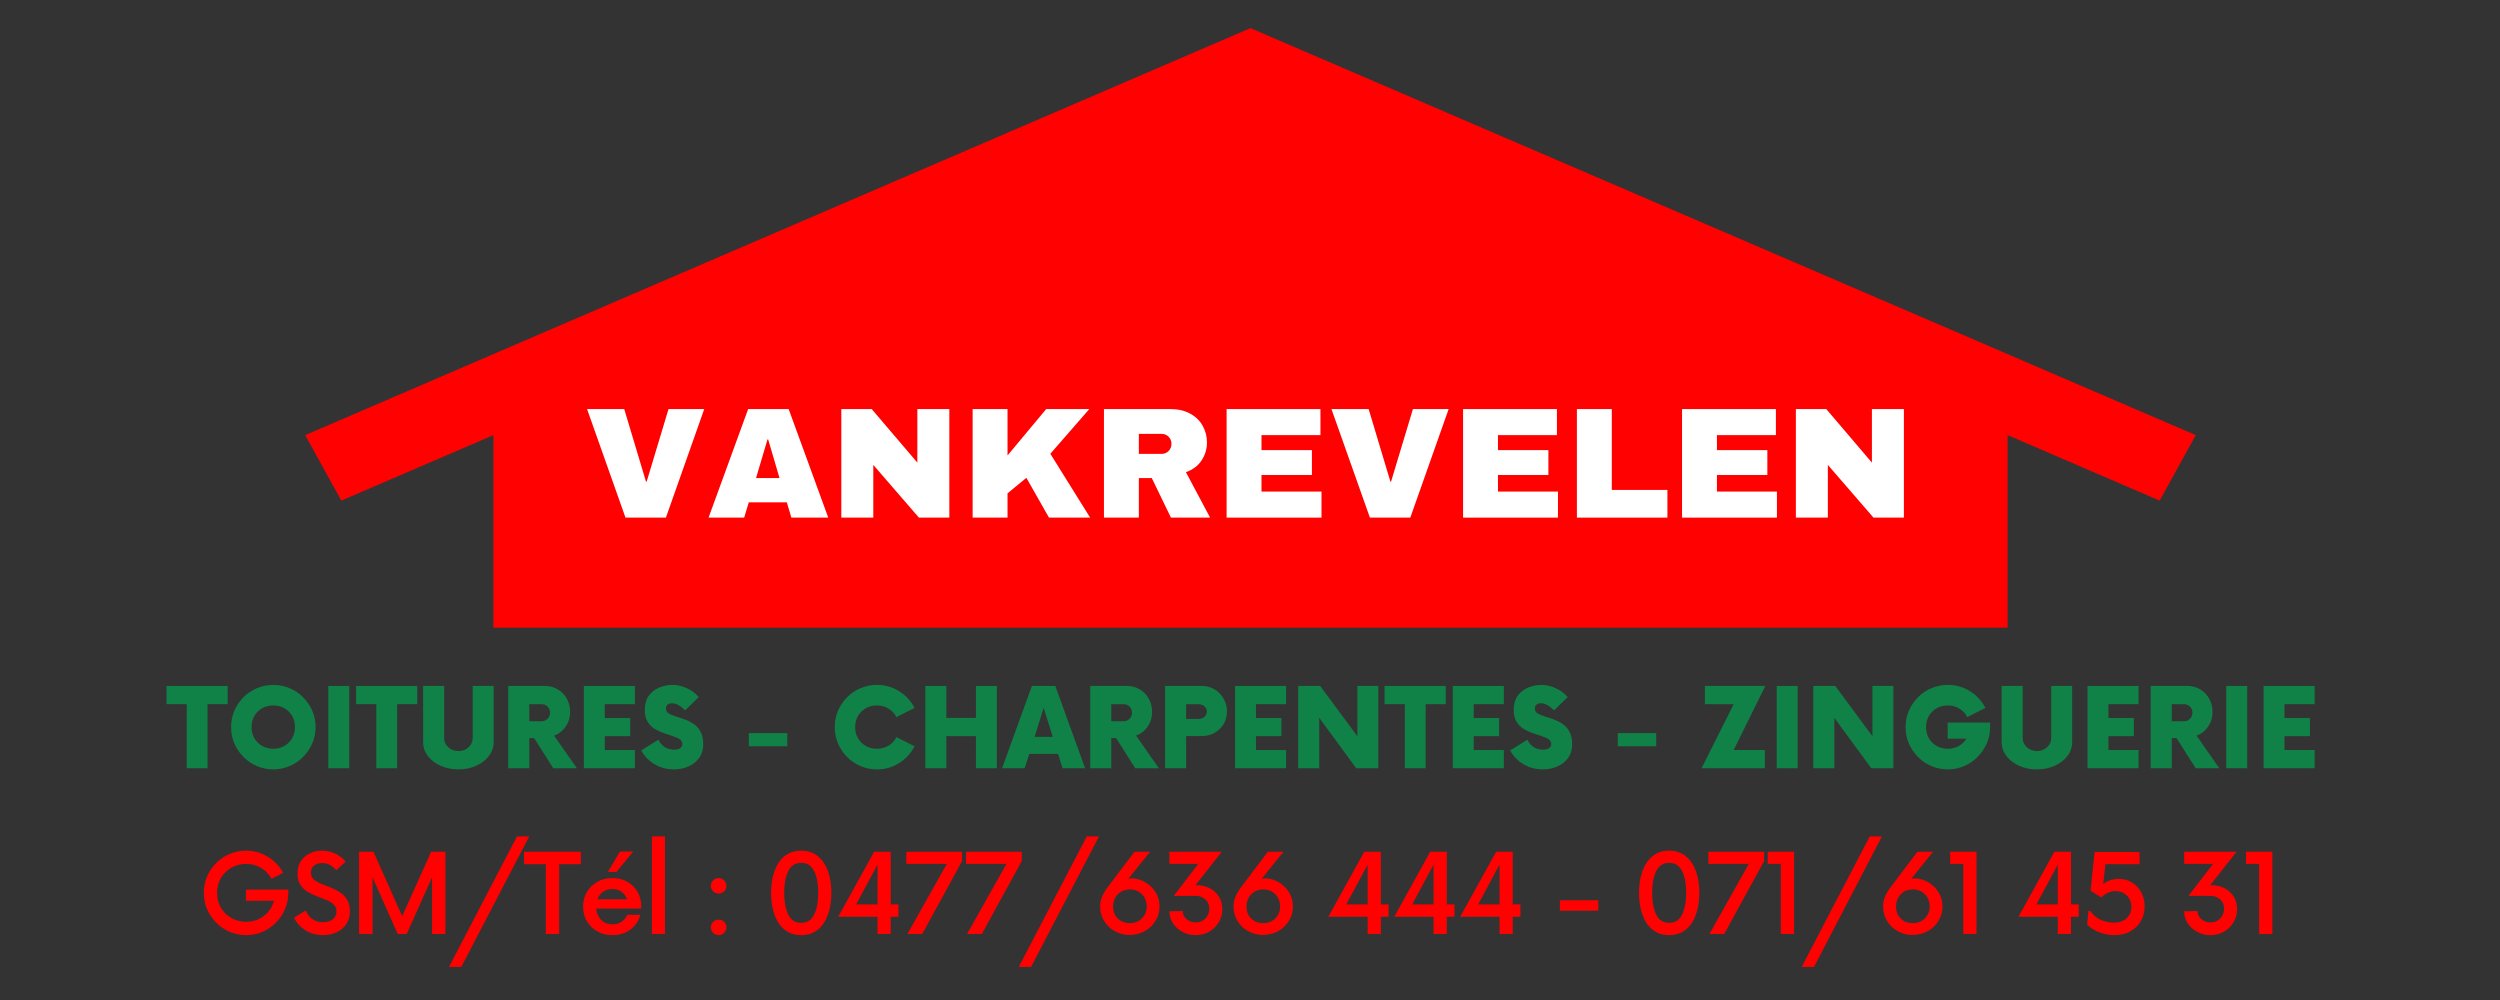 <svg version="1.0" preserveAspectRatio="xMidYMid meet" height="200" viewBox="0 0 375 150" zoomAndPan="magnify" width="500" xmlns:xlink="http://www.w3.org/1999/xlink" xmlns="http://www.w3.org/2000/svg"><rect x="0" y="0" width="375" height="150" fill="#333333" stroke="none"/><defs><g></g><clipPath id="77239caefc"><path clip-rule="nonzero" d="M 45 4.219 L 330 4.219 L 330 95 L 45 95 Z M 45 4.219"></path></clipPath><clipPath id="77dd50cbef"><path clip-rule="nonzero" d="M 95.625 53.395 L 281.32 53.395 L 281.32 88.004 L 95.625 88.004 Z M 95.625 53.395"></path></clipPath></defs><g clip-path="url(#77239caefc)"><path fill-rule="nonzero" fill-opacity="1" d="M 329.363 65.27 L 323.949 75.09 L 301.137 65.27 L 301.137 94.152 L 74.008 94.152 L 74.008 65.27 L 51.195 75.09 L 45.781 65.27 L 187.57 4.219 Z M 329.363 65.27" fill="#ff0101"></path></g><g fill-opacity="1" fill="#ffffff"><g transform="translate(100.985, 78.872)"><g><path d="M 9.5 0 L 6.094 0 L 0.156 -14.562 L 3.672 -14.562 L 6.969 -5.203 C 7.176 -4.598 7.457 -3.68 7.812 -2.453 L 8.047 -3.344 L 8.641 -5.203 L 11.922 -14.562 L 15.406 -14.562 Z M 9.5 0"></path></g></g></g><g fill-opacity="1" fill="#ffffff"><g transform="translate(117.872, 78.872)"><g><path d="M 12.906 0 L 11.484 -3.719 L 5.359 -3.719 L 3.938 0 L 0.578 0 L 6.438 -14.562 L 10.406 -14.562 L 16.234 0 Z M 8.422 -12.312 L 8.344 -12.094 C 8.27 -11.844 8.18 -11.555 8.078 -11.234 C 7.973 -10.922 7.316 -9.18 6.109 -6.016 L 10.734 -6.016 L 9.141 -10.203 L 8.656 -11.594 Z M 8.422 -12.312"></path></g></g></g><g fill-opacity="1" fill="#ffffff"><g transform="translate(134.713, 78.872)"><g><path d="M 11.328 0 L 4.344 -11.203 C 4.477 -10.117 4.547 -9.242 4.547 -8.578 L 4.547 0 L 1.562 0 L 1.562 -14.562 L 5.406 -14.562 L 12.5 -3.25 C 12.363 -4.289 12.297 -5.238 12.297 -6.094 L 12.297 -14.562 L 15.281 -14.562 L 15.281 0 Z M 11.328 0"></path></g></g></g><g fill-opacity="1" fill="#ffffff"><g transform="translate(151.554, 78.872)"><g><path d="M 12.672 0 L 6.906 -6.688 L 4.922 -5.312 L 4.922 0 L 1.562 0 L 1.562 -14.562 L 4.922 -14.562 L 4.922 -7.953 L 12.156 -14.562 L 16.078 -14.562 L 9.219 -8.406 L 16.625 0 Z M 12.672 0"></path></g></g></g><g fill-opacity="1" fill="#ffffff"><g transform="translate(168.394, 78.872)"><g><path d="M 12.594 0 L 8.859 -5.531 L 4.922 -5.531 L 4.922 0 L 1.562 0 L 1.562 -14.562 L 9.578 -14.562 C 11.492 -14.562 12.973 -14.188 14.016 -13.438 C 15.055 -12.688 15.578 -11.613 15.578 -10.219 C 15.578 -9.195 15.254 -8.316 14.609 -7.578 C 13.973 -6.836 13.113 -6.348 12.031 -6.109 L 16.375 0 Z M 12.188 -10.094 C 12.188 -11.488 11.195 -12.188 9.219 -12.188 L 4.922 -12.188 L 4.922 -7.891 L 9.312 -7.891 C 10.258 -7.891 10.973 -8.082 11.453 -8.469 C 11.941 -8.852 12.188 -9.395 12.188 -10.094 Z M 12.188 -10.094"></path></g></g></g><g fill-opacity="1" fill="#ffffff"><g transform="translate(185.235, 78.872)"><g><path d="M 1.562 0 L 1.562 -14.562 L 14.188 -14.562 L 14.188 -12.203 L 4.922 -12.203 L 4.922 -8.547 L 13.484 -8.547 L 13.484 -6.188 L 4.922 -6.188 L 4.922 -2.359 L 14.641 -2.359 L 14.641 0 Z M 1.562 0"></path></g></g></g><g fill-opacity="1" fill="#ffffff"><g transform="translate(200.789, 78.872)"><g><path d="M 9.5 0 L 6.094 0 L 0.156 -14.562 L 3.672 -14.562 L 6.969 -5.203 C 7.176 -4.598 7.457 -3.68 7.812 -2.453 L 8.047 -3.344 L 8.641 -5.203 L 11.922 -14.562 L 15.406 -14.562 Z M 9.5 0"></path></g></g></g><g fill-opacity="1" fill="#ffffff"><g transform="translate(216.343, 78.872)"><g><path d="M 1.562 0 L 1.562 -14.562 L 14.188 -14.562 L 14.188 -12.203 L 4.922 -12.203 L 4.922 -8.547 L 13.484 -8.547 L 13.484 -6.188 L 4.922 -6.188 L 4.922 -2.359 L 14.641 -2.359 L 14.641 0 Z M 1.562 0"></path></g></g></g><g fill-opacity="1" fill="#ffffff"><g transform="translate(231.897, 78.872)"><g><path d="M 1.562 0 L 1.562 -14.562 L 4.922 -14.562 L 4.922 -2.359 L 13.531 -2.359 L 13.531 0 Z M 1.562 0"></path></g></g></g><g fill-opacity="1" fill="#ffffff"><g transform="translate(246.142, 78.872)"><g><path d="M 1.562 0 L 1.562 -14.562 L 14.188 -14.562 L 14.188 -12.203 L 4.922 -12.203 L 4.922 -8.547 L 13.484 -8.547 L 13.484 -6.188 L 4.922 -6.188 L 4.922 -2.359 L 14.641 -2.359 L 14.641 0 Z M 1.562 0"></path></g></g></g><g fill-opacity="1" fill="#ffffff"><g transform="translate(261.696, 78.872)"><g><path d="M 11.328 0 L 4.344 -11.203 C 4.477 -10.117 4.547 -9.242 4.547 -8.578 L 4.547 0 L 1.562 0 L 1.562 -14.562 L 5.406 -14.562 L 12.5 -3.25 C 12.363 -4.289 12.297 -5.238 12.297 -6.094 L 12.297 -14.562 L 15.281 -14.562 L 15.281 0 Z M 11.328 0"></path></g></g></g><g clip-path="url(#77dd50cbef)"><path fill-rule="nonzero" fill-opacity="1" d="M 95.625 53.395 L 281.375 53.395 L 281.375 88.004 L 95.625 88.004 Z M 95.625 53.395" fill="#ff0101"></path></g><g fill-opacity="1" fill="#ffffff"><g transform="translate(87.652, 77.643)"><g><path d="M 6.172 0 L 0.406 -16.281 L 5.984 -16.281 L 9.25 -5.391 L 9.344 -5.391 L 12.625 -16.281 L 17.984 -16.281 L 12.234 0 Z M 6.172 0"></path></g></g></g><g fill-opacity="1" fill="#ffffff"><g transform="translate(106.05, 77.643)"><g><path d="M 12.656 0 L 11.969 -2.297 L 6.266 -2.297 L 5.578 0 L 0.234 0 L 6.172 -16.281 L 12.25 -16.281 L 18.188 0 Z M 7.359 -5.938 L 10.875 -5.938 L 9.172 -11.734 L 9.078 -11.734 Z M 7.359 -5.938"></path></g></g></g><g fill-opacity="1" fill="#ffffff"><g transform="translate(124.447, 77.643)"><g><path d="M 13.391 0 L 6.547 -7.906 L 6.547 0 L 1.75 0 L 1.75 -16.281 L 6.312 -16.281 L 13.156 -8.25 L 13.156 -16.281 L 17.953 -16.281 L 17.953 0 Z M 13.391 0"></path></g></g></g><g fill-opacity="1" fill="#ffffff"><g transform="translate(144.145, 77.643)"><g><path d="M 12.781 -16.281 L 19.25 -16.281 L 13.406 -9.578 L 19.375 0 L 13.203 0 L 9.812 -5.969 L 6.984 -3.641 L 6.984 0 L 1.75 0 L 1.75 -16.281 L 6.984 -16.281 L 6.984 -9.328 Z M 12.781 -16.281"></path></g></g></g><g fill-opacity="1" fill="#ffffff"><g transform="translate(163.843, 77.643)"><g><path d="M 17.203 -11.281 C 17.203 -10.289 16.93 -9.391 16.391 -8.578 C 15.859 -7.773 15.078 -7.188 14.047 -6.812 L 17.672 0 L 11.797 0 L 8.922 -5.938 L 6.984 -5.938 L 6.984 0 L 1.75 0 L 1.75 -16.281 L 11.703 -16.281 C 12.867 -16.281 13.863 -16.051 14.688 -15.594 C 15.52 -15.145 16.145 -14.535 16.562 -13.766 C 16.988 -13.004 17.203 -12.176 17.203 -11.281 Z M 11.875 -11.078 C 11.875 -11.492 11.734 -11.844 11.453 -12.125 C 11.172 -12.414 10.82 -12.562 10.406 -12.562 L 6.984 -12.562 L 6.984 -9.562 L 10.406 -9.562 C 10.82 -9.562 11.172 -9.707 11.453 -10 C 11.734 -10.289 11.875 -10.648 11.875 -11.078 Z M 11.875 -11.078"></path></g></g></g><g fill-opacity="1" fill="#ffffff"><g transform="translate(182.24, 77.643)"><g><path d="M 1.75 -16.281 L 15.828 -16.281 L 15.828 -12.375 L 6.984 -12.375 L 6.984 -10.125 L 14.547 -10.125 L 14.547 -6.391 L 6.984 -6.391 L 6.984 -3.906 L 15.984 -3.906 L 15.984 0 L 1.75 0 Z M 1.75 -16.281"></path></g></g></g><g fill-opacity="1" fill="#ffffff"><g transform="translate(199.313, 77.643)"><g><path d="M 6.172 0 L 0.406 -16.281 L 5.984 -16.281 L 9.25 -5.391 L 9.344 -5.391 L 12.625 -16.281 L 17.984 -16.281 L 12.234 0 Z M 6.172 0"></path></g></g></g><g fill-opacity="1" fill="#ffffff"><g transform="translate(217.711, 77.643)"><g><path d="M 1.75 -16.281 L 15.828 -16.281 L 15.828 -12.375 L 6.984 -12.375 L 6.984 -10.125 L 14.547 -10.125 L 14.547 -6.391 L 6.984 -6.391 L 6.984 -3.906 L 15.984 -3.906 L 15.984 0 L 1.75 0 Z M 1.75 -16.281"></path></g></g></g><g fill-opacity="1" fill="#ffffff"><g transform="translate(234.784, 77.643)"><g><path d="M 1.75 -16.281 L 6.984 -16.281 L 6.984 -4.156 L 15.328 -4.156 L 15.328 0 L 1.75 0 Z M 1.75 -16.281"></path></g></g></g><g fill-opacity="1" fill="#ffffff"><g transform="translate(250.556, 77.643)"><g><path d="M 1.75 -16.281 L 15.828 -16.281 L 15.828 -12.375 L 6.984 -12.375 L 6.984 -10.125 L 14.547 -10.125 L 14.547 -6.391 L 6.984 -6.391 L 6.984 -3.906 L 15.984 -3.906 L 15.984 0 L 1.75 0 Z M 1.75 -16.281"></path></g></g></g><g fill-opacity="1" fill="#ffffff"><g transform="translate(267.63, 77.643)"><g><path d="M 13.391 0 L 6.547 -7.906 L 6.547 0 L 1.75 0 L 1.75 -16.281 L 6.312 -16.281 L 13.156 -8.25 L 13.156 -16.281 L 17.953 -16.281 L 17.953 0 Z M 13.391 0"></path></g></g></g><g fill-opacity="1" fill="#108247"><g transform="translate(25.162, 115.236)"><g><path d="M 8.984 -12.344 L 8.984 -9.609 L 5.969 -9.609 L 5.969 0 L 2.844 0 L 2.844 -9.609 L -0.188 -9.609 L -0.188 -12.344 Z M 8.984 -12.344"></path></g></g></g><g fill-opacity="1" fill="#108247"><g transform="translate(33.963, 115.236)"><g><path d="M 7.031 0.172 C 6.156 0.172 5.332 0.004 4.562 -0.328 C 3.789 -0.66 3.117 -1.117 2.547 -1.703 C 1.973 -2.285 1.52 -2.957 1.188 -3.719 C 0.863 -4.477 0.703 -5.297 0.703 -6.172 C 0.703 -7.047 0.863 -7.863 1.188 -8.625 C 1.52 -9.383 1.973 -10.055 2.547 -10.641 C 3.117 -11.223 3.789 -11.676 4.562 -12 C 5.332 -12.332 6.156 -12.5 7.031 -12.5 C 7.906 -12.5 8.723 -12.332 9.484 -12 C 10.254 -11.676 10.926 -11.223 11.5 -10.641 C 12.082 -10.055 12.539 -9.383 12.875 -8.625 C 13.207 -7.863 13.375 -7.047 13.375 -6.172 C 13.375 -5.297 13.207 -4.477 12.875 -3.719 C 12.539 -2.957 12.082 -2.285 11.5 -1.703 C 10.926 -1.117 10.254 -0.66 9.484 -0.328 C 8.723 0.004 7.906 0.172 7.031 0.172 Z M 7.031 -2.922 C 7.645 -2.922 8.195 -3.062 8.688 -3.344 C 9.188 -3.625 9.578 -4.008 9.859 -4.5 C 10.141 -5 10.281 -5.555 10.281 -6.172 C 10.281 -6.797 10.141 -7.352 9.859 -7.844 C 9.578 -8.332 9.188 -8.719 8.688 -9 C 8.195 -9.281 7.645 -9.422 7.031 -9.422 C 6.414 -9.422 5.859 -9.281 5.359 -9 C 4.867 -8.719 4.477 -8.332 4.188 -7.844 C 3.906 -7.352 3.766 -6.797 3.766 -6.172 C 3.766 -5.555 3.906 -5 4.188 -4.5 C 4.477 -4.008 4.867 -3.625 5.359 -3.344 C 5.859 -3.062 6.414 -2.922 7.031 -2.922 Z M 7.031 -2.922"></path></g></g></g><g fill-opacity="1" fill="#108247"><g transform="translate(48.009, 115.236)"><g><path d="M 1.234 0 L 1.234 -12.344 L 4.375 -12.344 L 4.375 0 Z M 1.234 0"></path></g></g></g><g fill-opacity="1" fill="#108247"><g transform="translate(53.603, 115.236)"><g><path d="M 8.984 -12.344 L 8.984 -9.609 L 5.969 -9.609 L 5.969 0 L 2.844 0 L 2.844 -9.609 L -0.188 -9.609 L -0.188 -12.344 Z M 8.984 -12.344"></path></g></g></g><g fill-opacity="1" fill="#108247"><g transform="translate(62.404, 115.236)"><g><path d="M 6.359 0.172 C 5.367 0.172 4.473 -0.008 3.672 -0.375 C 2.867 -0.738 2.234 -1.227 1.766 -1.844 C 1.297 -2.469 1.062 -3.16 1.062 -3.922 L 1.062 -12.344 L 4.219 -12.344 L 4.219 -4.531 C 4.219 -3.977 4.426 -3.516 4.844 -3.141 C 5.258 -2.766 5.766 -2.578 6.359 -2.578 C 6.961 -2.578 7.469 -2.766 7.875 -3.141 C 8.289 -3.516 8.5 -3.977 8.5 -4.531 L 8.5 -12.344 L 11.641 -12.344 L 11.641 -3.922 C 11.641 -3.16 11.406 -2.469 10.938 -1.844 C 10.469 -1.227 9.832 -0.738 9.031 -0.375 C 8.227 -0.008 7.336 0.172 6.359 0.172 Z M 6.359 0.172"></path></g></g></g><g fill-opacity="1" fill="#108247"><g transform="translate(75.113, 115.236)"><g><path d="M 8 -4.891 L 11.422 0 L 7.875 0 L 5 -4.531 L 4.281 -4.531 L 4.281 0 L 1.125 0 L 1.125 -12.344 L 6.625 -12.344 C 7.363 -12.344 8.016 -12.164 8.578 -11.812 C 9.148 -11.469 9.598 -11 9.922 -10.406 C 10.242 -9.812 10.406 -9.16 10.406 -8.453 C 10.406 -7.617 10.18 -6.879 9.734 -6.234 C 9.285 -5.586 8.707 -5.141 8 -4.891 Z M 6.109 -7.047 C 6.473 -7.047 6.773 -7.164 7.016 -7.406 C 7.266 -7.656 7.391 -7.961 7.391 -8.328 C 7.391 -8.703 7.266 -9.008 7.016 -9.25 C 6.773 -9.488 6.473 -9.609 6.109 -9.609 L 4.281 -9.609 L 4.281 -7.047 Z M 6.109 -7.047"></path></g></g></g><g fill-opacity="1" fill="#108247"><g transform="translate(86.341, 115.236)"><g><path d="M 8.891 -9.609 L 4.375 -9.609 L 4.375 -7.531 L 8.188 -7.531 L 8.188 -4.812 L 4.375 -4.812 L 4.375 -2.734 L 8.891 -2.734 L 8.891 0 L 1.234 0 L 1.234 -12.344 L 8.891 -12.344 Z M 8.891 -9.609"></path></g></g></g><g fill-opacity="1" fill="#108247"><g transform="translate(95.924, 115.236)"><g><path d="M 5.156 0.172 C 4.406 0.172 3.711 0.047 3.078 -0.203 C 2.441 -0.461 1.879 -0.805 1.391 -1.234 C 0.91 -1.672 0.535 -2.148 0.266 -2.672 L 2.844 -4.281 C 3.062 -3.812 3.375 -3.441 3.781 -3.172 C 4.195 -2.91 4.672 -2.781 5.203 -2.781 C 5.598 -2.781 5.898 -2.859 6.109 -3.016 C 6.316 -3.172 6.422 -3.375 6.422 -3.625 C 6.422 -3.938 6.285 -4.18 6.016 -4.359 C 5.742 -4.535 5.391 -4.691 4.953 -4.828 C 4.523 -4.961 4.078 -5.113 3.609 -5.281 C 3.141 -5.445 2.688 -5.66 2.25 -5.922 C 1.82 -6.191 1.473 -6.551 1.203 -7 C 0.93 -7.445 0.797 -8.023 0.797 -8.734 C 0.797 -9.617 1 -10.336 1.406 -10.891 C 1.82 -11.441 2.348 -11.848 2.984 -12.109 C 3.629 -12.367 4.273 -12.5 4.922 -12.5 C 5.68 -12.5 6.41 -12.332 7.109 -12 C 7.816 -11.676 8.41 -11.234 8.891 -10.672 L 6.828 -8.672 C 6.148 -9.391 5.5 -9.75 4.875 -9.75 C 4.625 -9.75 4.41 -9.688 4.234 -9.562 C 4.055 -9.438 3.969 -9.238 3.969 -8.969 C 3.969 -8.656 4.098 -8.41 4.359 -8.234 C 4.629 -8.066 4.977 -7.914 5.406 -7.781 C 5.832 -7.656 6.285 -7.504 6.766 -7.328 C 7.242 -7.16 7.695 -6.93 8.125 -6.641 C 8.551 -6.359 8.895 -5.973 9.156 -5.484 C 9.426 -4.992 9.562 -4.359 9.562 -3.578 C 9.562 -2.785 9.359 -2.109 8.953 -1.547 C 8.547 -0.992 8.008 -0.566 7.344 -0.266 C 6.688 0.023 5.957 0.172 5.156 0.172 Z M 5.156 0.172"></path></g></g></g><g fill-opacity="1" fill="#108247"><g transform="translate(105.939, 115.236)"><g></g></g></g><g fill-opacity="1" fill="#108247"><g transform="translate(110.875, 115.236)"><g><path d="M 1.453 -3.297 L 1.453 -5.266 L 7.219 -5.266 L 7.219 -3.297 Z M 1.453 -3.297"></path></g></g></g><g fill-opacity="1" fill="#108247"><g transform="translate(119.574, 115.236)"><g></g></g></g><g fill-opacity="1" fill="#108247"><g transform="translate(124.509, 115.236)"><g><path d="M 7.031 0.172 C 6.156 0.172 5.332 0.004 4.562 -0.328 C 3.789 -0.66 3.117 -1.117 2.547 -1.703 C 1.973 -2.285 1.52 -2.957 1.188 -3.719 C 0.863 -4.477 0.703 -5.297 0.703 -6.172 C 0.703 -7.047 0.863 -7.863 1.188 -8.625 C 1.52 -9.383 1.973 -10.055 2.547 -10.641 C 3.117 -11.223 3.789 -11.676 4.562 -12 C 5.332 -12.332 6.156 -12.5 7.031 -12.5 C 8.25 -12.5 9.363 -12.18 10.375 -11.547 C 11.383 -10.91 12.148 -10.078 12.672 -9.047 L 9.953 -7.672 C 9.691 -8.203 9.301 -8.625 8.781 -8.938 C 8.27 -9.258 7.688 -9.422 7.031 -9.422 C 6.414 -9.422 5.859 -9.281 5.359 -9 C 4.867 -8.719 4.477 -8.332 4.188 -7.844 C 3.906 -7.352 3.766 -6.797 3.766 -6.172 C 3.766 -5.555 3.906 -5 4.188 -4.5 C 4.477 -4.008 4.867 -3.625 5.359 -3.344 C 5.859 -3.062 6.414 -2.922 7.031 -2.922 C 7.688 -2.922 8.27 -3.078 8.781 -3.391 C 9.301 -3.703 9.691 -4.129 9.953 -4.672 L 12.672 -3.297 C 12.148 -2.266 11.383 -1.426 10.375 -0.781 C 9.363 -0.145 8.25 0.172 7.031 0.172 Z M 7.031 0.172"></path></g></g></g><g fill-opacity="1" fill="#108247"><g transform="translate(137.67, 115.236)"><g><path d="M 8.719 -12.344 L 11.859 -12.344 L 11.859 0 L 8.719 0 L 8.719 -4.812 L 4.281 -4.812 L 4.281 0 L 1.125 0 L 1.125 -12.344 L 4.281 -12.344 L 4.281 -7.547 L 8.719 -7.547 Z M 8.719 -12.344"></path></g></g></g><g fill-opacity="1" fill="#108247"><g transform="translate(150.688, 115.236)"><g><path d="M 8.703 0 L 8.016 -2.156 L 3.703 -2.156 L 3.016 0 L -0.375 0 L 4.094 -12.344 L 7.609 -12.344 L 12.078 0 Z M 4.5 -4.703 L 7.234 -4.703 L 5.859 -9.062 Z M 4.5 -4.703"></path></g></g></g><g fill-opacity="1" fill="#108247"><g transform="translate(162.41, 115.236)"><g><path d="M 8 -4.891 L 11.422 0 L 7.875 0 L 5 -4.531 L 4.281 -4.531 L 4.281 0 L 1.125 0 L 1.125 -12.344 L 6.625 -12.344 C 7.363 -12.344 8.016 -12.164 8.578 -11.812 C 9.148 -11.469 9.598 -11 9.922 -10.406 C 10.242 -9.812 10.406 -9.16 10.406 -8.453 C 10.406 -7.617 10.18 -6.879 9.734 -6.234 C 9.285 -5.586 8.707 -5.141 8 -4.891 Z M 6.109 -7.047 C 6.473 -7.047 6.773 -7.164 7.016 -7.406 C 7.266 -7.656 7.391 -7.961 7.391 -8.328 C 7.391 -8.703 7.266 -9.008 7.016 -9.25 C 6.773 -9.488 6.473 -9.609 6.109 -9.609 L 4.281 -9.609 L 4.281 -7.047 Z M 6.109 -7.047"></path></g></g></g><g fill-opacity="1" fill="#108247"><g transform="translate(173.638, 115.236)"><g><path d="M 6.625 -12.344 C 7.332 -12.344 7.973 -12.172 8.547 -11.828 C 9.117 -11.484 9.57 -11.02 9.906 -10.438 C 10.238 -9.863 10.406 -9.227 10.406 -8.531 C 10.406 -7.82 10.238 -7.188 9.906 -6.625 C 9.57 -6.07 9.117 -5.633 8.547 -5.312 C 7.973 -4.988 7.332 -4.828 6.625 -4.828 L 4.281 -4.828 L 4.281 0 L 1.125 0 L 1.125 -12.344 Z M 6.109 -7.391 C 6.473 -7.391 6.773 -7.492 7.016 -7.703 C 7.266 -7.91 7.391 -8.18 7.391 -8.516 C 7.391 -8.828 7.266 -9.086 7.016 -9.297 C 6.773 -9.504 6.473 -9.609 6.109 -9.609 L 4.281 -9.609 L 4.281 -7.391 Z M 6.109 -7.391"></path></g></g></g><g fill-opacity="1" fill="#108247"><g transform="translate(184.023, 115.236)"><g><path d="M 8.891 -9.609 L 4.375 -9.609 L 4.375 -7.531 L 8.188 -7.531 L 8.188 -4.812 L 4.375 -4.812 L 4.375 -2.734 L 8.891 -2.734 L 8.891 0 L 1.234 0 L 1.234 -12.344 L 8.891 -12.344 Z M 8.891 -9.609"></path></g></g></g><g fill-opacity="1" fill="#108247"><g transform="translate(193.606, 115.236)"><g><path d="M 10 -12.344 L 13.141 -12.344 L 13.141 0 L 9.828 0 L 4.281 -7.562 L 4.281 0 L 1.125 0 L 1.125 -12.344 L 4.422 -12.344 L 10 -4.797 Z M 10 -12.344"></path></g></g></g><g fill-opacity="1" fill="#108247"><g transform="translate(207.878, 115.236)"><g><path d="M 8.984 -12.344 L 8.984 -9.609 L 5.969 -9.609 L 5.969 0 L 2.844 0 L 2.844 -9.609 L -0.188 -9.609 L -0.188 -12.344 Z M 8.984 -12.344"></path></g></g></g><g fill-opacity="1" fill="#108247"><g transform="translate(216.679, 115.236)"><g><path d="M 8.891 -9.609 L 4.375 -9.609 L 4.375 -7.531 L 8.188 -7.531 L 8.188 -4.812 L 4.375 -4.812 L 4.375 -2.734 L 8.891 -2.734 L 8.891 0 L 1.234 0 L 1.234 -12.344 L 8.891 -12.344 Z M 8.891 -9.609"></path></g></g></g><g fill-opacity="1" fill="#108247"><g transform="translate(226.262, 115.236)"><g><path d="M 5.156 0.172 C 4.406 0.172 3.711 0.047 3.078 -0.203 C 2.441 -0.461 1.879 -0.805 1.391 -1.234 C 0.91 -1.672 0.535 -2.148 0.266 -2.672 L 2.844 -4.281 C 3.062 -3.812 3.375 -3.441 3.781 -3.172 C 4.195 -2.91 4.672 -2.781 5.203 -2.781 C 5.598 -2.781 5.898 -2.859 6.109 -3.016 C 6.316 -3.172 6.422 -3.375 6.422 -3.625 C 6.422 -3.938 6.285 -4.18 6.016 -4.359 C 5.742 -4.535 5.391 -4.691 4.953 -4.828 C 4.523 -4.961 4.078 -5.113 3.609 -5.281 C 3.141 -5.445 2.688 -5.66 2.25 -5.922 C 1.82 -6.191 1.473 -6.551 1.203 -7 C 0.93 -7.445 0.797 -8.023 0.797 -8.734 C 0.797 -9.617 1 -10.336 1.406 -10.891 C 1.82 -11.441 2.348 -11.848 2.984 -12.109 C 3.629 -12.367 4.273 -12.5 4.922 -12.5 C 5.68 -12.5 6.41 -12.332 7.109 -12 C 7.816 -11.676 8.41 -11.234 8.891 -10.672 L 6.828 -8.672 C 6.148 -9.391 5.5 -9.75 4.875 -9.75 C 4.625 -9.75 4.41 -9.688 4.234 -9.562 C 4.055 -9.438 3.969 -9.238 3.969 -8.969 C 3.969 -8.656 4.098 -8.41 4.359 -8.234 C 4.629 -8.066 4.977 -7.914 5.406 -7.781 C 5.832 -7.656 6.285 -7.504 6.766 -7.328 C 7.242 -7.16 7.695 -6.93 8.125 -6.641 C 8.551 -6.359 8.895 -5.973 9.156 -5.484 C 9.426 -4.992 9.562 -4.359 9.562 -3.578 C 9.562 -2.785 9.359 -2.109 8.953 -1.547 C 8.547 -0.992 8.008 -0.566 7.344 -0.266 C 6.688 0.023 5.957 0.172 5.156 0.172 Z M 5.156 0.172"></path></g></g></g><g fill-opacity="1" fill="#108247"><g transform="translate(236.277, 115.236)"><g></g></g></g><g fill-opacity="1" fill="#108247"><g transform="translate(241.213, 115.236)"><g><path d="M 1.453 -3.297 L 1.453 -5.266 L 7.219 -5.266 L 7.219 -3.297 Z M 1.453 -3.297"></path></g></g></g><g fill-opacity="1" fill="#108247"><g transform="translate(249.912, 115.236)"><g></g></g></g><g fill-opacity="1" fill="#108247"><g transform="translate(254.847, 115.236)"><g><path d="M 9.953 -12.344 L 5.203 -2.734 L 9.875 -2.734 L 9.875 0 L 0.391 0 L 5.203 -9.609 L 0.891 -9.609 L 0.891 -12.344 Z M 9.953 -12.344"></path></g></g></g><g fill-opacity="1" fill="#108247"><g transform="translate(265.273, 115.236)"><g><path d="M 1.234 0 L 1.234 -12.344 L 4.375 -12.344 L 4.375 0 Z M 1.234 0"></path></g></g></g><g fill-opacity="1" fill="#108247"><g transform="translate(270.867, 115.236)"><g><path d="M 10 -12.344 L 13.141 -12.344 L 13.141 0 L 9.828 0 L 4.281 -7.562 L 4.281 0 L 1.125 0 L 1.125 -12.344 L 4.422 -12.344 L 10 -4.797 Z M 10 -12.344"></path></g></g></g><g fill-opacity="1" fill="#108247"><g transform="translate(285.139, 115.236)"><g><path d="M 7.016 -6.844 L 13.375 -6.844 L 13.375 -6.172 C 13.375 -5.297 13.207 -4.477 12.875 -3.719 C 12.539 -2.957 12.082 -2.285 11.5 -1.703 C 10.926 -1.117 10.254 -0.66 9.484 -0.328 C 8.723 0.004 7.906 0.172 7.031 0.172 C 6.156 0.172 5.332 0.004 4.562 -0.328 C 3.789 -0.66 3.117 -1.117 2.547 -1.703 C 1.973 -2.285 1.52 -2.957 1.188 -3.719 C 0.863 -4.477 0.703 -5.297 0.703 -6.172 C 0.703 -7.047 0.863 -7.863 1.188 -8.625 C 1.52 -9.383 1.973 -10.055 2.547 -10.641 C 3.117 -11.223 3.789 -11.676 4.562 -12 C 5.332 -12.332 6.156 -12.5 7.031 -12.5 C 8.25 -12.5 9.363 -12.18 10.375 -11.547 C 11.383 -10.91 12.148 -10.078 12.672 -9.047 L 9.953 -7.672 C 9.691 -8.203 9.301 -8.625 8.781 -8.938 C 8.27 -9.258 7.688 -9.422 7.031 -9.422 C 6.414 -9.422 5.859 -9.281 5.359 -9 C 4.867 -8.719 4.477 -8.332 4.188 -7.844 C 3.906 -7.352 3.766 -6.797 3.766 -6.172 C 3.766 -5.555 3.906 -5 4.188 -4.5 C 4.477 -4.008 4.867 -3.625 5.359 -3.344 C 5.859 -3.062 6.414 -2.922 7.031 -2.922 C 7.633 -2.922 8.18 -3.055 8.672 -3.328 C 9.16 -3.609 9.547 -3.977 9.828 -4.438 L 7.016 -4.438 Z M 7.016 -6.844"></path></g></g></g><g fill-opacity="1" fill="#108247"><g transform="translate(299.184, 115.236)"><g><path d="M 6.359 0.172 C 5.367 0.172 4.473 -0.008 3.672 -0.375 C 2.867 -0.738 2.234 -1.227 1.766 -1.844 C 1.297 -2.469 1.062 -3.16 1.062 -3.922 L 1.062 -12.344 L 4.219 -12.344 L 4.219 -4.531 C 4.219 -3.977 4.426 -3.516 4.844 -3.141 C 5.258 -2.766 5.766 -2.578 6.359 -2.578 C 6.961 -2.578 7.469 -2.766 7.875 -3.141 C 8.289 -3.516 8.5 -3.977 8.5 -4.531 L 8.5 -12.344 L 11.641 -12.344 L 11.641 -3.922 C 11.641 -3.16 11.406 -2.469 10.938 -1.844 C 10.469 -1.227 9.832 -0.738 9.031 -0.375 C 8.227 -0.008 7.336 0.172 6.359 0.172 Z M 6.359 0.172"></path></g></g></g><g fill-opacity="1" fill="#108247"><g transform="translate(311.893, 115.236)"><g><path d="M 8.891 -9.609 L 4.375 -9.609 L 4.375 -7.531 L 8.188 -7.531 L 8.188 -4.812 L 4.375 -4.812 L 4.375 -2.734 L 8.891 -2.734 L 8.891 0 L 1.234 0 L 1.234 -12.344 L 8.891 -12.344 Z M 8.891 -9.609"></path></g></g></g><g fill-opacity="1" fill="#108247"><g transform="translate(321.476, 115.236)"><g><path d="M 8 -4.891 L 11.422 0 L 7.875 0 L 5 -4.531 L 4.281 -4.531 L 4.281 0 L 1.125 0 L 1.125 -12.344 L 6.625 -12.344 C 7.363 -12.344 8.016 -12.164 8.578 -11.812 C 9.148 -11.469 9.598 -11 9.922 -10.406 C 10.242 -9.812 10.406 -9.16 10.406 -8.453 C 10.406 -7.617 10.18 -6.879 9.734 -6.234 C 9.285 -5.586 8.707 -5.141 8 -4.891 Z M 6.109 -7.047 C 6.473 -7.047 6.773 -7.164 7.016 -7.406 C 7.266 -7.656 7.391 -7.961 7.391 -8.328 C 7.391 -8.703 7.266 -9.008 7.016 -9.25 C 6.773 -9.488 6.473 -9.609 6.109 -9.609 L 4.281 -9.609 L 4.281 -7.047 Z M 6.109 -7.047"></path></g></g></g><g fill-opacity="1" fill="#108247"><g transform="translate(332.704, 115.236)"><g><path d="M 1.234 0 L 1.234 -12.344 L 4.375 -12.344 L 4.375 0 Z M 1.234 0"></path></g></g></g><g fill-opacity="1" fill="#108247"><g transform="translate(338.298, 115.236)"><g><path d="M 8.891 -9.609 L 4.375 -9.609 L 4.375 -7.531 L 8.188 -7.531 L 8.188 -4.812 L 4.375 -4.812 L 4.375 -2.734 L 8.891 -2.734 L 8.891 0 L 1.234 0 L 1.234 -12.344 L 8.891 -12.344 Z M 8.891 -9.609"></path></g></g></g><g fill-opacity="1" fill="#ff0101"><g transform="translate(29.655, 140.1)"><g><path d="M 7.234 -6.656 L 13.594 -6.656 L 13.594 -6.172 C 13.594 -5.297 13.426 -4.477 13.094 -3.719 C 12.77 -2.957 12.316 -2.285 11.734 -1.703 C 11.148 -1.117 10.477 -0.66 9.719 -0.328 C 8.957 0.004 8.141 0.172 7.266 0.172 C 6.379 0.172 5.551 0.004 4.781 -0.328 C 4.02 -0.66 3.348 -1.117 2.766 -1.703 C 2.191 -2.285 1.738 -2.957 1.406 -3.719 C 1.082 -4.477 0.922 -5.297 0.922 -6.172 C 0.922 -7.047 1.082 -7.863 1.406 -8.625 C 1.738 -9.383 2.191 -10.055 2.766 -10.641 C 3.348 -11.223 4.02 -11.676 4.781 -12 C 5.551 -12.332 6.379 -12.5 7.266 -12.5 C 8.453 -12.5 9.539 -12.191 10.531 -11.578 C 11.52 -10.973 12.281 -10.176 12.812 -9.188 L 11.078 -8.266 C 10.711 -8.953 10.191 -9.5 9.516 -9.906 C 8.848 -10.312 8.098 -10.516 7.266 -10.516 C 6.453 -10.516 5.711 -10.32 5.047 -9.938 C 4.379 -9.551 3.852 -9.031 3.469 -8.375 C 3.094 -7.727 2.906 -6.992 2.906 -6.172 C 2.906 -5.348 3.094 -4.609 3.469 -3.953 C 3.852 -3.305 4.379 -2.789 5.047 -2.406 C 5.711 -2.02 6.453 -1.828 7.266 -1.828 C 8.273 -1.828 9.16 -2.117 9.922 -2.703 C 10.68 -3.297 11.188 -4.055 11.438 -4.984 L 7.234 -4.984 Z M 7.234 -6.656"></path></g></g></g><g fill-opacity="1" fill="#ff0101"><g transform="translate(43.659, 140.1)"><g><path d="M 4.797 0.172 C 3.805 0.172 2.922 -0.07 2.141 -0.562 C 1.367 -1.062 0.805 -1.695 0.453 -2.469 L 2.188 -3.516 C 2.406 -2.992 2.738 -2.57 3.188 -2.25 C 3.633 -1.926 4.176 -1.766 4.812 -1.766 C 5.383 -1.766 5.859 -1.906 6.234 -2.188 C 6.617 -2.469 6.812 -2.863 6.812 -3.375 C 6.812 -3.812 6.672 -4.16 6.391 -4.422 C 6.109 -4.691 5.742 -4.922 5.297 -5.109 C 4.848 -5.297 4.375 -5.477 3.875 -5.656 C 3.383 -5.844 2.914 -6.07 2.469 -6.344 C 2.031 -6.613 1.672 -6.961 1.391 -7.391 C 1.109 -7.828 0.969 -8.383 0.969 -9.062 C 0.969 -9.812 1.141 -10.441 1.484 -10.953 C 1.828 -11.461 2.281 -11.848 2.844 -12.109 C 3.406 -12.367 4.004 -12.5 4.641 -12.5 C 5.367 -12.5 6.047 -12.344 6.672 -12.031 C 7.297 -11.727 7.801 -11.336 8.188 -10.859 L 6.766 -9.562 C 6.203 -10.281 5.492 -10.641 4.641 -10.641 C 4.191 -10.641 3.801 -10.52 3.469 -10.281 C 3.145 -10.051 2.984 -9.695 2.984 -9.219 C 2.984 -8.789 3.125 -8.445 3.406 -8.188 C 3.688 -7.938 4.047 -7.723 4.484 -7.547 C 4.93 -7.367 5.398 -7.18 5.891 -6.984 C 6.391 -6.797 6.863 -6.555 7.312 -6.266 C 7.758 -5.984 8.125 -5.613 8.406 -5.156 C 8.688 -4.695 8.828 -4.102 8.828 -3.375 C 8.828 -2.633 8.645 -2 8.281 -1.469 C 7.914 -0.938 7.426 -0.531 6.812 -0.25 C 6.207 0.031 5.535 0.172 4.797 0.172 Z M 4.797 0.172"></path></g></g></g><g fill-opacity="1" fill="#ff0101"><g transform="translate(52.502, 140.1)"><g><path d="M 12.172 -12.344 L 14.312 -12.344 L 14.312 0 L 12.312 0 L 12.312 -8.516 L 8.5 0 L 7.156 0 L 3.375 -8.5 L 3.375 0 L 1.359 0 L 1.359 -12.344 L 3.516 -12.344 L 7.828 -2.672 Z M 12.172 -12.344"></path></g></g></g><g fill-opacity="1" fill="#ff0101"><g transform="translate(67.678, 140.1)"><g><path d="M -0.328 4.938 L 9.875 -14.641 L 11.703 -14.641 L 1.516 4.938 Z M -0.328 4.938"></path></g></g></g><g fill-opacity="1" fill="#ff0101"><g transform="translate(78.557, 140.1)"><g><path d="M 8.578 -12.344 L 8.578 -10.469 L 5.312 -10.469 L 5.312 0 L 3.312 0 L 3.312 -10.469 L 0.047 -10.469 L 0.047 -12.344 Z M 8.578 -12.344"></path></g></g></g><g fill-opacity="1" fill="#ff0101"><g transform="translate(86.68, 140.1)"><g><path d="M 8.312 -12.375 L 5.781 -9.312 L 4.5 -9.312 L 6.312 -12.375 Z M 9.516 -4.156 L 9.5 -3.812 L 2.75 -3.812 C 2.812 -3.125 3.062 -2.555 3.5 -2.109 C 3.945 -1.672 4.516 -1.453 5.203 -1.453 C 5.723 -1.453 6.176 -1.582 6.562 -1.844 C 6.957 -2.102 7.242 -2.445 7.422 -2.875 L 9.375 -2.875 C 9.145 -1.988 8.656 -1.258 7.906 -0.688 C 7.156 -0.113 6.254 0.172 5.203 0.172 C 4.348 0.172 3.586 -0.016 2.922 -0.391 C 2.266 -0.766 1.742 -1.27 1.359 -1.906 C 0.973 -2.551 0.781 -3.285 0.781 -4.109 C 0.781 -4.93 0.973 -5.664 1.359 -6.312 C 1.742 -6.957 2.266 -7.461 2.922 -7.828 C 3.586 -8.203 4.344 -8.391 5.188 -8.391 C 6.02 -8.391 6.758 -8.207 7.406 -7.844 C 8.051 -7.477 8.562 -6.977 8.938 -6.344 C 9.312 -5.707 9.504 -4.977 9.516 -4.156 Z M 5.203 -6.75 C 4.648 -6.75 4.176 -6.609 3.781 -6.328 C 3.395 -6.047 3.109 -5.672 2.922 -5.203 L 7.391 -5.203 C 7.203 -5.68 6.922 -6.055 6.547 -6.328 C 6.18 -6.609 5.734 -6.75 5.203 -6.75 Z M 5.203 -6.75"></path></g></g></g><g fill-opacity="1" fill="#ff0101"><g transform="translate(96.427, 140.1)"><g><path d="M 1.359 0 L 1.359 -14.641 L 3.312 -14.641 L 3.312 0 Z M 1.359 0"></path></g></g></g><g fill-opacity="1" fill="#ff0101"><g transform="translate(100.602, 140.1)"><g></g></g></g><g fill-opacity="1" fill="#ff0101"><g transform="translate(105.043, 140.1)"><g><path d="M 2.75 -6.062 C 2.438 -6.062 2.16 -6.176 1.922 -6.406 C 1.691 -6.633 1.578 -6.906 1.578 -7.219 C 1.578 -7.531 1.691 -7.801 1.922 -8.031 C 2.16 -8.27 2.438 -8.391 2.75 -8.391 C 3.07 -8.391 3.348 -8.27 3.578 -8.031 C 3.805 -7.801 3.922 -7.531 3.922 -7.219 C 3.922 -6.906 3.805 -6.633 3.578 -6.406 C 3.348 -6.176 3.07 -6.062 2.75 -6.062 Z M 2.75 0.172 C 2.438 0.172 2.16 0.055 1.922 -0.172 C 1.691 -0.41 1.578 -0.688 1.578 -1 C 1.578 -1.32 1.691 -1.594 1.922 -1.812 C 2.16 -2.039 2.438 -2.156 2.75 -2.156 C 3.07 -2.156 3.348 -2.039 3.578 -1.812 C 3.805 -1.594 3.922 -1.32 3.922 -1 C 3.922 -0.688 3.805 -0.41 3.578 -0.172 C 3.348 0.055 3.07 0.172 2.75 0.172 Z M 2.75 0.172"></path></g></g></g><g fill-opacity="1" fill="#ff0101"><g transform="translate(110.061, 140.1)"><g></g></g></g><g fill-opacity="1" fill="#ff0101"><g transform="translate(114.503, 140.1)"><g><path d="M 5.672 0.172 C 4.691 0.172 3.863 -0.098 3.188 -0.641 C 2.52 -1.18 2.016 -1.93 1.672 -2.891 C 1.328 -3.859 1.156 -4.953 1.156 -6.172 C 1.156 -7.398 1.328 -8.488 1.672 -9.438 C 2.016 -10.395 2.52 -11.145 3.188 -11.688 C 3.863 -12.227 4.691 -12.5 5.672 -12.5 C 6.66 -12.5 7.488 -12.227 8.156 -11.688 C 8.832 -11.145 9.344 -10.395 9.688 -9.438 C 10.031 -8.488 10.203 -7.398 10.203 -6.172 C 10.203 -4.953 10.031 -3.859 9.688 -2.891 C 9.344 -1.93 8.832 -1.18 8.156 -0.641 C 7.488 -0.098 6.66 0.172 5.672 0.172 Z M 5.672 -1.672 C 6.566 -1.672 7.219 -2.086 7.625 -2.922 C 8.031 -3.754 8.234 -4.836 8.234 -6.172 C 8.234 -7.516 8.031 -8.598 7.625 -9.422 C 7.219 -10.254 6.566 -10.672 5.672 -10.672 C 4.785 -10.672 4.141 -10.254 3.734 -9.422 C 3.328 -8.598 3.125 -7.516 3.125 -6.172 C 3.125 -4.836 3.328 -3.754 3.734 -2.922 C 4.141 -2.086 4.785 -1.672 5.672 -1.672 Z M 5.672 -1.672"></path></g></g></g><g fill-opacity="1" fill="#ff0101"><g transform="translate(125.361, 140.1)"><g><path d="M 9.406 -4.438 L 9.406 -2.594 L 8.25 -2.594 L 8.25 0 L 6.266 0 L 6.266 -2.594 L 0.375 -2.594 L 5.766 -12.344 L 8.25 -12.344 L 8.25 -4.438 Z M 3.062 -4.438 L 6.266 -4.438 L 6.266 -10.406 Z M 3.062 -4.438"></path></g></g></g><g fill-opacity="1" fill="#ff0101"><g transform="translate(135.252, 140.1)"><g><path d="M 0.703 -12.344 L 9.062 -12.344 L 9.062 -10.938 L 3.078 0 L 0.859 0 L 6.766 -10.516 L 0.703 -10.516 Z M 0.703 -12.344"></path></g></g></g><g fill-opacity="1" fill="#ff0101"><g transform="translate(144.198, 140.1)"><g><path d="M 0.703 -12.344 L 9.062 -12.344 L 9.062 -10.938 L 3.078 0 L 0.859 0 L 6.766 -10.516 L 0.703 -10.516 Z M 0.703 -12.344"></path></g></g></g><g fill-opacity="1" fill="#ff0101"><g transform="translate(153.143, 140.1)"><g><path d="M -0.328 4.938 L 9.875 -14.641 L 11.703 -14.641 L 1.516 4.938 Z M -0.328 4.938"></path></g></g></g><g fill-opacity="1" fill="#ff0101"><g transform="translate(164.021, 140.1)"><g><path d="M 9.906 -4.219 C 9.926 -3.414 9.738 -2.688 9.344 -2.031 C 8.957 -1.375 8.43 -0.852 7.766 -0.469 C 7.098 -0.082 6.359 0.117 5.547 0.141 C 4.723 0.16 3.969 -0.008 3.281 -0.375 C 2.602 -0.738 2.055 -1.238 1.641 -1.875 C 1.234 -2.52 1.02 -3.234 1 -4.016 C 0.988 -4.555 1.078 -5.062 1.266 -5.531 C 1.461 -6.008 1.711 -6.457 2.016 -6.875 L 6.156 -12.344 L 8.5 -12.344 L 5.219 -8.281 C 5.426 -8.32 5.66 -8.344 5.922 -8.344 C 6.578 -8.301 7.207 -8.098 7.812 -7.734 C 8.414 -7.379 8.91 -6.898 9.297 -6.297 C 9.691 -5.691 9.895 -5 9.906 -4.219 Z M 5.547 -1.625 C 6.285 -1.656 6.879 -1.914 7.328 -2.406 C 7.785 -2.895 8.004 -3.492 7.984 -4.203 C 7.961 -4.941 7.707 -5.547 7.219 -6.016 C 6.727 -6.484 6.113 -6.707 5.375 -6.688 C 4.625 -6.656 4.023 -6.383 3.578 -5.875 C 3.141 -5.375 2.926 -4.754 2.938 -4.016 C 2.969 -3.297 3.223 -2.711 3.703 -2.266 C 4.18 -1.828 4.797 -1.613 5.547 -1.625 Z M 5.547 -1.625"></path></g></g></g><g fill-opacity="1" fill="#ff0101"><g transform="translate(174.427, 140.1)"><g><path d="M 4.891 -7.328 C 5.648 -7.348 6.328 -7.211 6.922 -6.922 C 7.523 -6.641 8.008 -6.223 8.375 -5.672 C 8.738 -5.129 8.922 -4.477 8.922 -3.719 C 8.922 -3.008 8.742 -2.359 8.391 -1.766 C 8.047 -1.18 7.57 -0.711 6.969 -0.359 C 6.363 -0.004 5.68 0.172 4.922 0.172 C 4.203 0.172 3.547 0.008 2.953 -0.312 C 2.359 -0.633 1.879 -1.062 1.516 -1.594 C 1.16 -2.133 0.984 -2.738 0.984 -3.406 L 2.984 -3.438 C 2.984 -2.957 3.176 -2.551 3.562 -2.219 C 3.957 -1.895 4.414 -1.734 4.938 -1.734 C 5.52 -1.734 6.004 -1.93 6.391 -2.328 C 6.773 -2.723 6.969 -3.219 6.969 -3.812 C 6.969 -4.383 6.77 -4.844 6.375 -5.188 C 5.988 -5.539 5.516 -5.719 4.953 -5.719 L 1.625 -5.719 L 5.312 -10.516 L 0.984 -10.516 L 0.984 -12.344 L 8.844 -12.344 Z M 4.891 -7.328"></path></g></g></g><g fill-opacity="1" fill="#ff0101"><g transform="translate(184.031, 140.1)"><g><path d="M 9.906 -4.219 C 9.926 -3.414 9.738 -2.688 9.344 -2.031 C 8.957 -1.375 8.43 -0.852 7.766 -0.469 C 7.098 -0.082 6.359 0.117 5.547 0.141 C 4.723 0.16 3.969 -0.008 3.281 -0.375 C 2.602 -0.738 2.055 -1.238 1.641 -1.875 C 1.234 -2.52 1.02 -3.234 1 -4.016 C 0.988 -4.555 1.078 -5.062 1.266 -5.531 C 1.461 -6.008 1.711 -6.457 2.016 -6.875 L 6.156 -12.344 L 8.5 -12.344 L 5.219 -8.281 C 5.426 -8.32 5.66 -8.344 5.922 -8.344 C 6.578 -8.301 7.207 -8.098 7.812 -7.734 C 8.414 -7.379 8.91 -6.898 9.297 -6.297 C 9.691 -5.691 9.895 -5 9.906 -4.219 Z M 5.547 -1.625 C 6.285 -1.656 6.879 -1.914 7.328 -2.406 C 7.785 -2.895 8.004 -3.492 7.984 -4.203 C 7.961 -4.941 7.707 -5.547 7.219 -6.016 C 6.727 -6.484 6.113 -6.707 5.375 -6.688 C 4.625 -6.656 4.023 -6.383 3.578 -5.875 C 3.141 -5.375 2.926 -4.754 2.938 -4.016 C 2.969 -3.297 3.223 -2.711 3.703 -2.266 C 4.18 -1.828 4.797 -1.613 5.547 -1.625 Z M 5.547 -1.625"></path></g></g></g><g fill-opacity="1" fill="#ff0101"><g transform="translate(194.436, 140.1)"><g></g></g></g><g fill-opacity="1" fill="#ff0101"><g transform="translate(198.878, 140.1)"><g><path d="M 9.406 -4.438 L 9.406 -2.594 L 8.25 -2.594 L 8.25 0 L 6.266 0 L 6.266 -2.594 L 0.375 -2.594 L 5.766 -12.344 L 8.25 -12.344 L 8.25 -4.438 Z M 3.062 -4.438 L 6.266 -4.438 L 6.266 -10.406 Z M 3.062 -4.438"></path></g></g></g><g fill-opacity="1" fill="#ff0101"><g transform="translate(208.769, 140.1)"><g><path d="M 9.406 -4.438 L 9.406 -2.594 L 8.25 -2.594 L 8.25 0 L 6.266 0 L 6.266 -2.594 L 0.375 -2.594 L 5.766 -12.344 L 8.25 -12.344 L 8.25 -4.438 Z M 3.062 -4.438 L 6.266 -4.438 L 6.266 -10.406 Z M 3.062 -4.438"></path></g></g></g><g fill-opacity="1" fill="#ff0101"><g transform="translate(218.661, 140.1)"><g><path d="M 9.406 -4.438 L 9.406 -2.594 L 8.25 -2.594 L 8.25 0 L 6.266 0 L 6.266 -2.594 L 0.375 -2.594 L 5.766 -12.344 L 8.25 -12.344 L 8.25 -4.438 Z M 3.062 -4.438 L 6.266 -4.438 L 6.266 -10.406 Z M 3.062 -4.438"></path></g></g></g><g fill-opacity="1" fill="#ff0101"><g transform="translate(228.552, 140.1)"><g></g></g></g><g fill-opacity="1" fill="#ff0101"><g transform="translate(232.994, 140.1)"><g><path d="M 0.984 -3.5 L 0.984 -5.062 L 6.75 -5.062 L 6.75 -3.5 Z M 0.984 -3.5"></path></g></g></g><g fill-opacity="1" fill="#ff0101"><g transform="translate(240.253, 140.1)"><g></g></g></g><g fill-opacity="1" fill="#ff0101"><g transform="translate(244.695, 140.1)"><g><path d="M 5.672 0.172 C 4.691 0.172 3.863 -0.098 3.188 -0.641 C 2.52 -1.18 2.016 -1.93 1.672 -2.891 C 1.328 -3.859 1.156 -4.953 1.156 -6.172 C 1.156 -7.398 1.328 -8.488 1.672 -9.438 C 2.016 -10.395 2.52 -11.145 3.188 -11.688 C 3.863 -12.227 4.691 -12.5 5.672 -12.5 C 6.66 -12.5 7.488 -12.227 8.156 -11.688 C 8.832 -11.145 9.344 -10.395 9.688 -9.438 C 10.031 -8.488 10.203 -7.398 10.203 -6.172 C 10.203 -4.953 10.031 -3.859 9.688 -2.891 C 9.344 -1.93 8.832 -1.18 8.156 -0.641 C 7.488 -0.098 6.66 0.172 5.672 0.172 Z M 5.672 -1.672 C 6.566 -1.672 7.219 -2.086 7.625 -2.922 C 8.031 -3.754 8.234 -4.836 8.234 -6.172 C 8.234 -7.516 8.031 -8.598 7.625 -9.422 C 7.219 -10.254 6.566 -10.672 5.672 -10.672 C 4.785 -10.672 4.141 -10.254 3.734 -9.422 C 3.328 -8.598 3.125 -7.516 3.125 -6.172 C 3.125 -4.836 3.328 -3.754 3.734 -2.922 C 4.141 -2.086 4.785 -1.672 5.672 -1.672 Z M 5.672 -1.672"></path></g></g></g><g fill-opacity="1" fill="#ff0101"><g transform="translate(255.553, 140.1)"><g><path d="M 0.703 -12.344 L 9.062 -12.344 L 9.062 -10.938 L 3.078 0 L 0.859 0 L 6.766 -10.516 L 0.703 -10.516 Z M 0.703 -12.344"></path></g></g></g><g fill-opacity="1" fill="#ff0101"><g transform="translate(264.498, 140.1)"><g><path d="M 2.625 0 L 2.625 -10.516 L 0.656 -10.516 L 0.656 -12.344 L 4.609 -12.344 L 4.609 0 Z M 2.625 0"></path></g></g></g><g fill-opacity="1" fill="#ff0101"><g transform="translate(270.585, 140.1)"><g><path d="M -0.328 4.938 L 9.875 -14.641 L 11.703 -14.641 L 1.516 4.938 Z M -0.328 4.938"></path></g></g></g><g fill-opacity="1" fill="#ff0101"><g transform="translate(281.464, 140.1)"><g><path d="M 9.906 -4.219 C 9.926 -3.414 9.738 -2.688 9.344 -2.031 C 8.957 -1.375 8.43 -0.852 7.766 -0.469 C 7.098 -0.082 6.359 0.117 5.547 0.141 C 4.723 0.16 3.969 -0.008 3.281 -0.375 C 2.602 -0.738 2.055 -1.238 1.641 -1.875 C 1.234 -2.52 1.02 -3.234 1 -4.016 C 0.988 -4.555 1.078 -5.062 1.266 -5.531 C 1.461 -6.008 1.711 -6.457 2.016 -6.875 L 6.156 -12.344 L 8.5 -12.344 L 5.219 -8.281 C 5.426 -8.32 5.66 -8.344 5.922 -8.344 C 6.578 -8.301 7.207 -8.098 7.812 -7.734 C 8.414 -7.379 8.91 -6.898 9.297 -6.297 C 9.691 -5.691 9.895 -5 9.906 -4.219 Z M 5.547 -1.625 C 6.285 -1.656 6.879 -1.914 7.328 -2.406 C 7.785 -2.895 8.004 -3.492 7.984 -4.203 C 7.961 -4.941 7.707 -5.547 7.219 -6.016 C 6.727 -6.484 6.113 -6.707 5.375 -6.688 C 4.625 -6.656 4.023 -6.383 3.578 -5.875 C 3.141 -5.375 2.926 -4.754 2.938 -4.016 C 2.969 -3.297 3.223 -2.711 3.703 -2.266 C 4.18 -1.828 4.797 -1.613 5.547 -1.625 Z M 5.547 -1.625"></path></g></g></g><g fill-opacity="1" fill="#ff0101"><g transform="translate(291.869, 140.1)"><g><path d="M 2.625 0 L 2.625 -10.516 L 0.656 -10.516 L 0.656 -12.344 L 4.609 -12.344 L 4.609 0 Z M 2.625 0"></path></g></g></g><g fill-opacity="1" fill="#ff0101"><g transform="translate(297.956, 140.1)"><g></g></g></g><g fill-opacity="1" fill="#ff0101"><g transform="translate(302.398, 140.1)"><g><path d="M 9.406 -4.438 L 9.406 -2.594 L 8.25 -2.594 L 8.25 0 L 6.266 0 L 6.266 -2.594 L 0.375 -2.594 L 5.766 -12.344 L 8.25 -12.344 L 8.25 -4.438 Z M 3.062 -4.438 L 6.266 -4.438 L 6.266 -10.406 Z M 3.062 -4.438"></path></g></g></g><g fill-opacity="1" fill="#ff0101"><g transform="translate(312.289, 140.1)"><g><path d="M 5.516 -8.266 C 6.273 -8.266 6.945 -8.082 7.531 -7.719 C 8.113 -7.352 8.57 -6.863 8.906 -6.25 C 9.238 -5.633 9.406 -4.93 9.406 -4.141 C 9.406 -3.316 9.211 -2.578 8.828 -1.922 C 8.453 -1.273 7.926 -0.766 7.25 -0.391 C 6.582 -0.016 5.797 0.172 4.891 0.172 C 4.109 0.172 3.336 0.023 2.578 -0.266 C 1.816 -0.566 1.219 -0.953 0.781 -1.422 L 0.969 -3.453 L 1.25 -3.453 C 1.758 -2.766 2.332 -2.301 2.969 -2.062 C 3.602 -1.82 4.211 -1.703 4.797 -1.703 C 5.617 -1.703 6.258 -1.926 6.719 -2.375 C 7.188 -2.832 7.422 -3.391 7.422 -4.047 C 7.422 -4.742 7.191 -5.316 6.734 -5.766 C 6.273 -6.211 5.707 -6.438 5.031 -6.438 C 4.633 -6.438 4.25 -6.348 3.875 -6.172 C 3.5 -6.004 3.176 -5.773 2.906 -5.484 L 1.297 -6.484 L 1.906 -12.297 L 8.641 -12.297 L 8.641 -10.469 L 3.531 -10.469 L 3.188 -7.484 C 3.5 -7.734 3.848 -7.926 4.234 -8.062 C 4.617 -8.195 5.047 -8.266 5.516 -8.266 Z M 5.516 -8.266"></path></g></g></g><g fill-opacity="1" fill="#ff0101"><g transform="translate(322.201, 140.1)"><g></g></g></g><g fill-opacity="1" fill="#ff0101"><g transform="translate(326.643, 140.1)"><g><path d="M 4.891 -7.328 C 5.648 -7.348 6.328 -7.211 6.922 -6.922 C 7.523 -6.641 8.008 -6.223 8.375 -5.672 C 8.738 -5.129 8.922 -4.477 8.922 -3.719 C 8.922 -3.008 8.742 -2.359 8.391 -1.766 C 8.047 -1.18 7.57 -0.711 6.969 -0.359 C 6.363 -0.004 5.68 0.172 4.922 0.172 C 4.203 0.172 3.547 0.008 2.953 -0.312 C 2.359 -0.633 1.879 -1.062 1.516 -1.594 C 1.16 -2.133 0.984 -2.738 0.984 -3.406 L 2.984 -3.438 C 2.984 -2.957 3.176 -2.551 3.562 -2.219 C 3.957 -1.895 4.414 -1.734 4.938 -1.734 C 5.52 -1.734 6.004 -1.93 6.391 -2.328 C 6.773 -2.723 6.969 -3.219 6.969 -3.812 C 6.969 -4.383 6.77 -4.844 6.375 -5.188 C 5.988 -5.539 5.516 -5.719 4.953 -5.719 L 1.625 -5.719 L 5.312 -10.516 L 0.984 -10.516 L 0.984 -12.344 L 8.844 -12.344 Z M 4.891 -7.328"></path></g></g></g><g fill-opacity="1" fill="#ff0101"><g transform="translate(336.247, 140.1)"><g><path d="M 2.625 0 L 2.625 -10.516 L 0.656 -10.516 L 0.656 -12.344 L 4.609 -12.344 L 4.609 0 Z M 2.625 0"></path></g></g></g><g fill-opacity="1" fill="#ff0101"><g transform="translate(342.344, 140.1)"><g></g></g></g></svg>